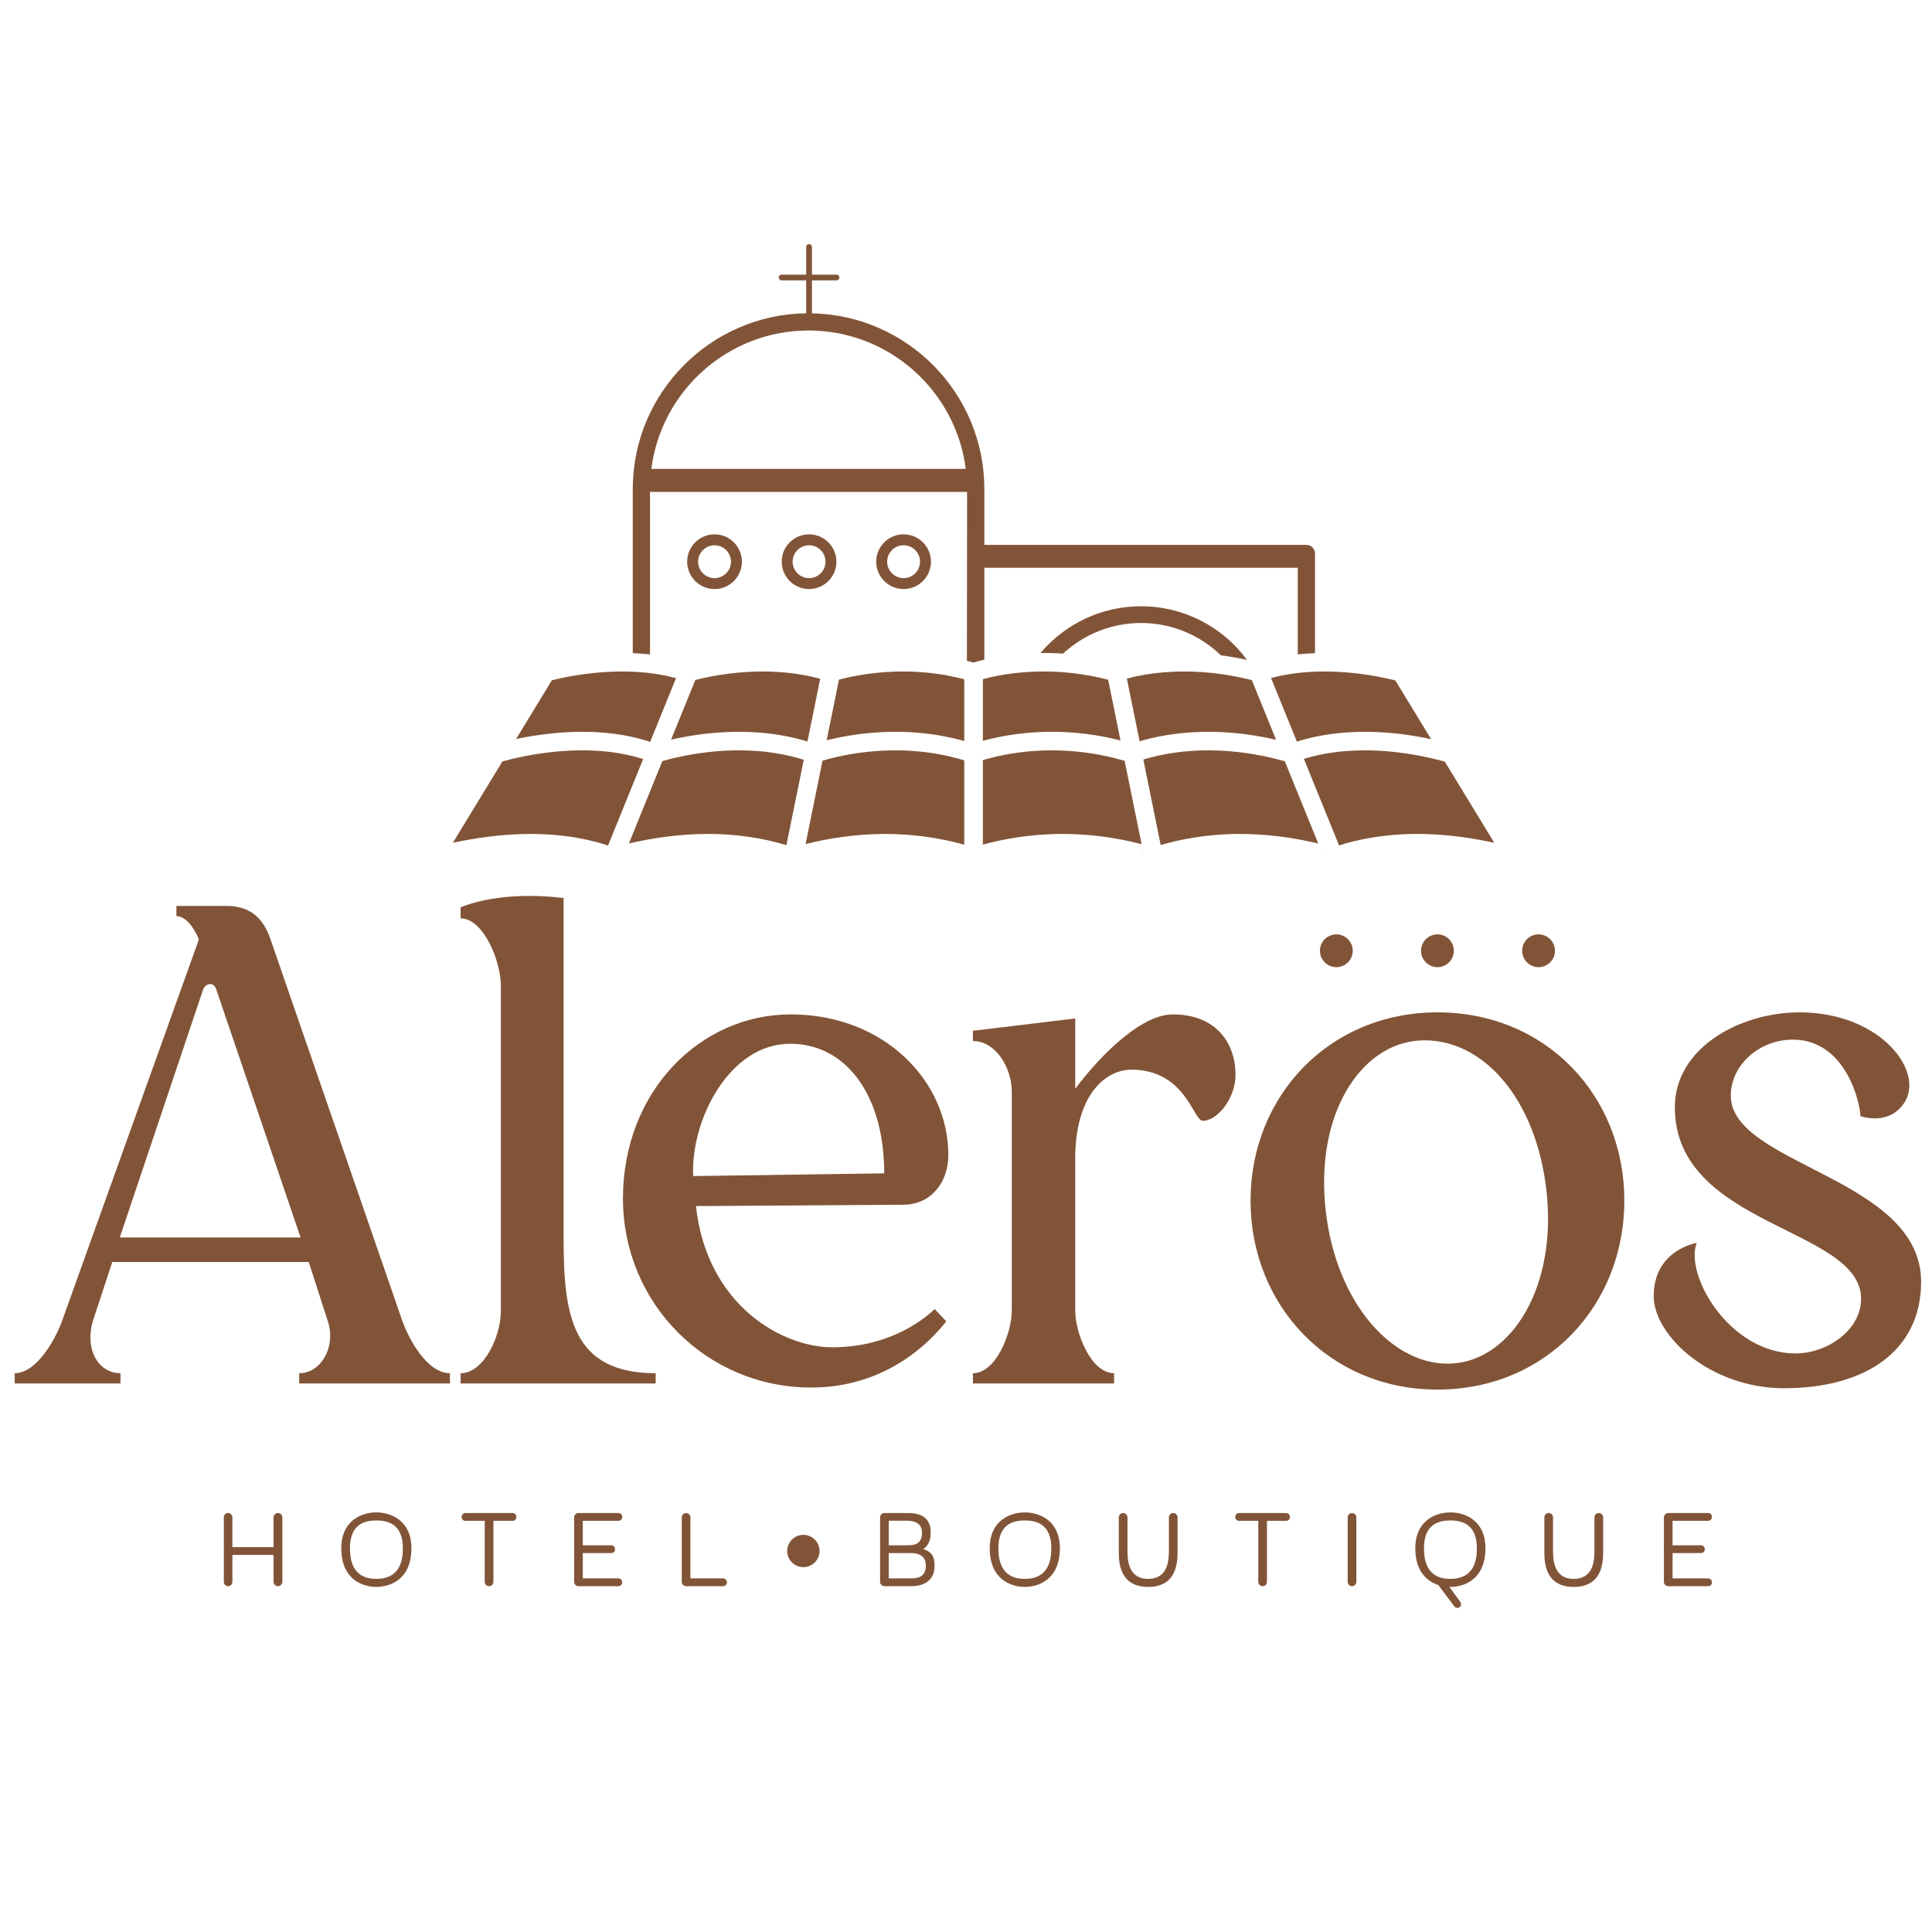 <svg xmlns="http://www.w3.org/2000/svg" xmlns:xlink="http://www.w3.org/1999/xlink" width="500" viewBox="0 0 375 375" height="500" preserveAspectRatio="xMidYMid meet"><path fill="#825437" d="M 23.25 240.191 L 39.402 192.129 C 39.934 190.672 41.656 190.539 42.051 192.262 L 58.336 240.191 Z M 77.801 255.551 L 52.512 182.332 C 51.586 179.684 49.73 175.844 44.039 175.844 L 34.242 175.844 L 34.242 177.828 C 35.961 177.828 37.551 179.816 38.609 182.332 L 12.395 255.418 C 10.938 259.922 7.098 266.539 2.859 266.539 L 2.859 268.527 L 23.383 268.527 L 23.383 266.539 C 18.879 266.539 16.234 261.512 18.219 255.816 L 21.793 244.957 L 59.926 244.957 L 63.766 256.875 C 65.09 261.773 62.176 266.539 58.074 266.539 L 58.074 268.527 L 87.332 268.527 L 87.332 266.539 C 82.965 266.539 79.258 260.055 77.801 255.551 " fill-opacity="1" fill-rule="nonzero"></path><path fill="#825437" d="M 134.551 228.273 C 134.023 217.418 141.57 202.59 153.355 202.59 C 164.211 202.59 171.625 212.52 171.625 227.746 Z M 184.07 224.172 C 184.07 209.871 171.625 196.895 153.488 196.895 C 135.875 196.895 120.914 211.859 120.914 232.645 C 120.914 252.902 137.066 269.32 157.457 269.32 C 172.156 269.32 180.629 260.32 183.676 256.477 L 181.426 254.094 C 177.188 258.066 170.301 261.512 161.562 261.512 C 151.898 261.512 137.203 253.434 135.082 234.102 L 175.336 233.836 C 180.629 233.836 184.07 229.598 184.07 224.172 " fill-opacity="1" fill-rule="nonzero"></path><path fill="#825437" d="M 227.633 196.895 C 221.941 196.895 214.395 203.781 208.699 211.328 L 208.699 197.688 L 188.84 200.074 L 188.84 202.059 C 193.34 202.059 196.387 207.355 196.387 211.859 L 196.387 254.359 C 196.387 258.727 193.34 266.539 188.84 266.539 L 188.84 268.527 L 216.246 268.527 L 216.246 266.539 C 211.746 266.539 208.699 258.727 208.699 254.359 L 208.699 224.172 C 208.965 211.859 215.055 207.621 219.559 207.621 C 230.148 207.621 231.605 217.551 233.461 217.551 C 236.238 217.551 239.816 213.312 239.816 208.547 C 239.816 202.852 236.375 196.895 227.633 196.895 " fill-opacity="1" fill-rule="nonzero"></path><path fill="#825437" d="M 280.992 264.688 C 269.473 264.688 258.617 251.711 257.16 233.309 C 255.703 215.035 264.84 201.926 276.492 201.926 C 288.672 201.926 298.867 214.508 300.324 232.777 C 301.781 251.18 292.516 264.688 280.992 264.688 M 279.008 196.5 C 257.957 196.5 242.73 212.785 242.73 233.043 C 242.73 253.301 257.957 269.719 279.008 269.719 C 300.191 269.719 315.285 253.301 315.285 233.043 C 315.285 212.785 300.191 196.5 279.008 196.5 " fill-opacity="1" fill-rule="nonzero"></path><path fill="#825437" d="M 335.945 212.652 C 335.945 206.824 341.371 201.793 347.992 201.793 C 358.32 201.793 361.102 214.242 361.102 216.625 C 361.102 216.625 366.133 218.477 369.18 214.637 C 374.211 208.68 365.469 196.5 349.316 196.5 C 337.531 196.5 325.086 203.516 325.086 214.902 C 325.086 238.207 361.234 238.207 361.234 252.109 C 361.234 258.199 354.613 262.703 348.523 262.703 C 335.68 262.703 326.941 247.473 329.324 241.254 C 329.324 241.254 320.984 242.574 320.984 251.578 C 320.984 259.258 331.973 269.453 346.273 269.453 C 362.293 269.453 372.887 262.039 372.887 248.801 C 372.887 228.539 335.945 226.156 335.945 212.652 " fill-opacity="1" fill-rule="nonzero"></path><path fill="#825437" d="M 109.395 240.191 L 109.395 174.305 C 97.887 172.918 90.988 175.438 89.402 176.109 L 89.402 178.258 C 93.906 178.258 97.215 186.707 97.215 191.207 L 97.215 254.492 C 97.215 259.391 93.906 266.539 89.402 266.539 L 89.402 268.527 L 127.262 268.527 L 127.262 266.539 C 110.84 266.539 109.395 255.055 109.395 240.191 " fill-opacity="1" fill-rule="nonzero"></path><path fill="#825437" d="M 298.633 187.727 C 300.387 187.727 301.816 186.301 301.816 184.543 C 301.816 182.789 300.387 181.359 298.633 181.359 C 296.875 181.359 295.449 182.789 295.449 184.543 C 295.449 186.301 296.875 187.727 298.633 187.727 " fill-opacity="1" fill-rule="nonzero"></path><path fill="#825437" d="M 53.938 293.676 C 53.504 293.676 53.094 294.062 53.094 294.52 L 53.094 300.297 L 45.105 300.297 L 45.105 294.52 C 45.105 294.062 44.746 293.676 44.262 293.676 C 43.805 293.676 43.445 294.062 43.445 294.52 L 43.445 307.035 C 43.445 307.492 43.805 307.879 44.262 307.879 C 44.746 307.879 45.105 307.492 45.105 307.035 L 45.105 301.812 L 53.094 301.812 L 53.094 307.035 C 53.094 307.492 53.504 307.879 53.938 307.879 C 54.395 307.879 54.805 307.492 54.805 307.035 L 54.805 294.52 C 54.805 294.062 54.395 293.676 53.938 293.676 " fill-opacity="1" fill-rule="nonzero"></path><path fill="#825437" d="M 73.047 306.457 C 71.004 306.457 67.922 305.781 67.922 300.562 C 67.922 296.035 70.496 295.121 73.047 295.121 C 75.598 295.121 78.199 296.035 78.199 300.562 C 78.199 305.781 75.094 306.457 73.047 306.457 M 73.047 293.559 C 69.969 293.559 66.238 295.336 66.238 300.488 C 66.238 306.648 70.449 308.02 73.047 308.02 C 75.648 308.02 79.859 306.648 79.859 300.488 C 79.859 295.336 76.152 293.559 73.047 293.559 " fill-opacity="1" fill-rule="nonzero"></path><path fill="#825437" d="M 99.5 293.676 L 90.328 293.676 C 89.922 293.676 89.605 294.016 89.605 294.449 C 89.605 294.883 89.922 295.195 90.328 295.195 L 94.082 295.195 L 94.082 307.035 C 94.082 307.492 94.469 307.879 94.926 307.879 C 95.383 307.879 95.77 307.492 95.77 307.035 L 95.77 295.195 L 99.5 295.195 C 99.906 295.195 100.223 294.883 100.223 294.449 C 100.223 294.016 99.906 293.676 99.5 293.676 " fill-opacity="1" fill-rule="nonzero"></path><path fill="#825437" d="M 120.008 295.195 C 120.438 295.195 120.777 294.855 120.777 294.422 C 120.777 293.988 120.438 293.676 120.008 293.676 L 112.281 293.676 C 111.824 293.676 111.438 294.062 111.438 294.52 L 111.438 307.035 C 111.438 307.492 111.824 307.879 112.281 307.879 L 120.008 307.879 C 120.438 307.879 120.777 307.566 120.777 307.133 C 120.777 306.699 120.438 306.359 120.008 306.359 L 113.121 306.359 L 113.121 301.449 L 118.633 301.449 C 119.066 301.449 119.379 301.141 119.379 300.707 C 119.379 300.273 119.066 299.938 118.633 299.938 L 113.121 299.938 L 113.121 295.195 Z M 120.008 295.195 " fill-opacity="1" fill-rule="nonzero"></path><path fill="#825437" d="M 140.32 306.359 L 134.012 306.359 L 134.012 294.52 C 134.012 294.062 133.629 293.676 133.172 293.676 C 132.715 293.676 132.328 294.062 132.328 294.52 L 132.328 307.035 C 132.328 307.492 132.715 307.879 133.172 307.879 L 140.32 307.879 C 140.75 307.879 141.09 307.566 141.09 307.133 C 141.09 306.699 140.75 306.359 140.32 306.359 " fill-opacity="1" fill-rule="nonzero"></path><path fill="#825437" d="M 176.816 306.359 L 172.508 306.359 L 172.508 301.449 L 176.816 301.449 C 178.094 301.449 179.707 301.859 179.707 303.836 C 179.707 306.191 178.023 306.359 176.816 306.359 M 172.508 295.172 L 176.07 295.172 C 177.324 295.172 178.961 295.555 178.961 297.48 C 178.961 299.887 177.273 299.938 176.07 299.938 L 172.508 299.938 Z M 179.199 300.68 C 180.621 299.695 180.645 298.227 180.645 297.41 C 180.645 294.23 178.215 293.676 176.266 293.676 L 171.668 293.676 C 171.211 293.676 170.824 294.062 170.824 294.52 L 170.824 307.035 C 170.824 307.492 171.211 307.879 171.668 307.879 L 176.793 307.879 C 180.309 307.879 181.391 305.902 181.391 304.098 C 181.391 302.703 181.32 301.355 179.199 300.68 " fill-opacity="1" fill-rule="nonzero"></path><path fill="#825437" d="M 198.914 306.457 C 196.867 306.457 193.785 305.781 193.785 300.562 C 193.785 296.035 196.363 295.121 198.914 295.121 C 201.465 295.121 204.062 296.035 204.062 300.562 C 204.062 305.781 200.957 306.457 198.914 306.457 M 198.914 293.559 C 195.832 293.559 192.102 295.336 192.102 300.488 C 192.102 306.648 196.312 308.02 198.914 308.02 C 201.512 308.02 205.723 306.648 205.723 300.488 C 205.723 295.336 202.016 293.559 198.914 293.559 " fill-opacity="1" fill-rule="nonzero"></path><path fill="#825437" d="M 227.723 293.676 C 227.266 293.676 226.883 294.062 226.883 294.52 L 226.883 301.211 C 226.883 305.375 224.98 306.457 222.859 306.457 C 220.742 306.457 218.844 305.375 218.844 301.211 L 218.844 294.52 C 218.844 294.062 218.457 293.676 218 293.676 C 217.543 293.676 217.156 294.062 217.156 294.52 L 217.156 301.477 C 217.156 307.035 220.312 308.02 222.859 308.02 C 225.414 308.02 228.566 307.035 228.566 301.477 L 228.566 294.52 C 228.566 294.062 228.18 293.676 227.723 293.676 " fill-opacity="1" fill-rule="nonzero"></path><path fill="#825437" d="M 249.648 293.676 L 240.48 293.676 C 240.07 293.676 239.758 294.016 239.758 294.449 C 239.758 294.883 240.07 295.195 240.48 295.195 L 244.234 295.195 L 244.234 307.035 C 244.234 307.492 244.621 307.879 245.078 307.879 C 245.531 307.879 245.918 307.492 245.918 307.035 L 245.918 295.195 L 249.648 295.195 C 250.059 295.195 250.371 294.883 250.371 294.449 C 250.371 294.016 250.059 293.676 249.648 293.676 " fill-opacity="1" fill-rule="nonzero"></path><path fill="#825437" d="M 262.43 293.676 C 261.973 293.676 261.586 294.062 261.586 294.52 L 261.586 307.035 C 261.586 307.492 261.973 307.879 262.43 307.879 C 262.887 307.879 263.27 307.492 263.27 307.035 L 263.27 294.52 C 263.27 294.062 262.887 293.676 262.43 293.676 " fill-opacity="1" fill-rule="nonzero"></path><path fill="#825437" d="M 281.516 306.457 C 279.469 306.457 276.391 305.781 276.391 300.562 C 276.391 296.035 278.965 295.121 281.516 295.121 C 284.066 295.121 286.664 296.035 286.664 300.562 C 286.664 305.781 283.562 306.457 281.516 306.457 M 281.516 293.559 C 278.434 293.559 274.703 295.336 274.703 300.488 C 274.703 304.988 276.965 306.938 279.18 307.66 L 282.285 311.801 C 282.406 311.969 282.621 312.09 282.863 312.09 C 283.273 312.09 283.586 311.777 283.586 311.367 C 283.586 311.199 283.535 311.031 283.441 310.91 L 281.324 308.02 L 281.516 308.02 C 284.113 308.02 288.328 306.648 288.328 300.488 C 288.328 295.336 284.621 293.559 281.516 293.559 " fill-opacity="1" fill-rule="nonzero"></path><path fill="#825437" d="M 310.324 293.676 C 309.867 293.676 309.48 294.062 309.48 294.52 L 309.48 301.211 C 309.48 305.375 307.582 306.457 305.461 306.457 C 303.344 306.457 301.441 305.375 301.441 301.211 L 301.441 294.52 C 301.441 294.062 301.059 293.676 300.602 293.676 C 300.145 293.676 299.758 294.062 299.758 294.52 L 299.758 301.477 C 299.758 307.035 302.91 308.02 305.461 308.02 C 308.012 308.02 311.168 307.035 311.168 301.477 L 311.168 294.52 C 311.168 294.062 310.781 293.676 310.324 293.676 " fill-opacity="1" fill-rule="nonzero"></path><path fill="#825437" d="M 331.527 295.195 C 331.961 295.195 332.301 294.855 332.301 294.422 C 332.301 293.988 331.961 293.676 331.527 293.676 L 323.805 293.676 C 323.348 293.676 322.961 294.062 322.961 294.52 L 322.961 307.035 C 322.961 307.492 323.348 307.879 323.805 307.879 L 331.527 307.879 C 331.961 307.879 332.301 307.566 332.301 307.133 C 332.301 306.699 331.961 306.359 331.527 306.359 L 324.645 306.359 L 324.645 301.449 L 330.156 301.449 C 330.59 301.449 330.902 301.141 330.902 300.707 C 330.902 300.273 330.59 299.938 330.156 299.938 L 324.645 299.938 L 324.645 295.195 Z M 331.527 295.195 " fill-opacity="1" fill-rule="nonzero"></path><path fill="#825437" d="M 155.934 297.91 C 154.207 297.91 152.797 299.316 152.797 301.047 C 152.797 302.777 154.207 304.184 155.934 304.184 C 157.664 304.184 159.07 302.777 159.07 301.047 C 159.07 299.316 157.664 297.91 155.934 297.91 " fill-opacity="1" fill-rule="nonzero"></path><path fill="#825437" d="M 275.824 184.543 C 275.824 186.301 277.254 187.727 279.008 187.727 C 280.762 187.727 282.191 186.301 282.191 184.543 C 282.191 182.789 280.762 181.359 279.008 181.359 C 277.254 181.359 275.824 182.789 275.824 184.543 " fill-opacity="1" fill-rule="nonzero"></path><path fill="#825437" d="M 259.383 187.727 C 261.141 187.727 262.566 186.301 262.566 184.543 C 262.566 182.789 261.141 181.359 259.383 181.359 C 257.629 181.359 256.199 182.789 256.199 184.543 C 256.199 186.301 257.629 187.727 259.383 187.727 " fill-opacity="1" fill-rule="nonzero"></path><path fill="#825437" d="M 135.5 109.023 C 135.5 107.266 136.934 105.836 138.691 105.836 C 140.449 105.836 141.883 107.266 141.883 109.023 C 141.883 110.785 140.449 112.215 138.691 112.215 C 136.934 112.215 135.5 110.785 135.5 109.023 M 144.004 109.023 C 144.004 106.098 141.621 103.715 138.691 103.715 C 135.762 103.715 133.379 106.098 133.379 109.023 C 133.379 111.953 135.762 114.336 138.691 114.336 C 141.621 114.336 144.004 111.953 144.004 109.023 " fill-opacity="1" fill-rule="nonzero"></path><path fill="#825437" d="M 153.848 109.023 C 153.848 107.266 155.277 105.836 157.035 105.836 C 158.797 105.836 160.23 107.266 160.23 109.023 C 160.23 110.785 158.797 112.215 157.035 112.215 C 155.277 112.215 153.848 110.785 153.848 109.023 M 162.352 109.023 C 162.352 106.098 159.965 103.715 157.035 103.715 C 154.109 103.715 151.727 106.098 151.727 109.023 C 151.727 111.953 154.109 114.336 157.035 114.336 C 159.965 114.336 162.352 111.953 162.352 109.023 " fill-opacity="1" fill-rule="nonzero"></path><path fill="#825437" d="M 172.195 109.023 C 172.195 107.266 173.625 105.836 175.387 105.836 C 177.145 105.836 178.578 107.266 178.578 109.023 C 178.578 110.785 177.145 112.215 175.387 112.215 C 173.625 112.215 172.195 110.785 172.195 109.023 M 180.699 109.023 C 180.699 106.098 178.312 103.715 175.387 103.715 C 172.457 103.715 170.074 106.098 170.074 109.023 C 170.074 111.953 172.457 114.336 175.387 114.336 C 178.312 114.336 180.699 111.953 180.699 109.023 " fill-opacity="1" fill-rule="nonzero"></path><path fill="#825437" d="M 221.477 120.922 C 227.492 120.922 232.953 123.316 236.977 127.199 C 238.457 127.391 239.996 127.648 241.586 127.984 C 241.613 127.992 241.645 127.996 241.672 128.004 L 241.773 128.023 C 241.871 128.047 241.961 128.066 242.055 128.09 C 237.391 121.777 229.906 117.676 221.477 117.676 C 213.66 117.676 206.656 121.199 201.957 126.742 C 203.344 126.723 204.809 126.758 206.332 126.867 C 210.32 123.184 215.637 120.922 221.477 120.922 " fill-opacity="1" fill-rule="nonzero"></path><path fill="#825437" d="M 126.426 91.012 C 128.352 75.883 141.297 64.148 156.938 64.148 C 172.582 64.148 185.527 75.883 187.453 91.012 Z M 191.059 128.035 L 191.059 110.199 L 251.895 110.199 L 251.895 127.012 C 252.93 126.902 254.047 126.82 255.242 126.773 L 255.242 107.43 C 255.242 106.508 254.496 105.758 253.57 105.758 L 191.059 105.758 L 191.059 94.918 C 191.059 76.324 176.105 61.168 157.598 60.816 L 157.598 54.422 L 162.363 54.422 C 162.672 54.422 162.922 54.172 162.922 53.863 C 162.922 53.555 162.672 53.305 162.363 53.305 L 157.598 53.305 L 157.598 47.949 C 157.598 47.641 157.348 47.391 157.039 47.391 C 156.73 47.391 156.48 47.641 156.48 47.949 L 156.48 53.305 L 151.715 53.305 C 151.406 53.305 151.156 53.555 151.156 53.863 C 151.156 54.172 151.406 54.422 151.715 54.422 L 156.48 54.422 L 156.48 60.809 C 137.879 61.059 122.82 76.258 122.82 94.918 L 122.82 126.777 C 123.922 126.82 125.043 126.902 126.168 127.027 L 126.168 95.477 L 187.711 95.477 L 187.676 128.266 L 187.703 128.27 L 187.855 128.309 C 187.941 128.332 188.031 128.352 188.121 128.375 C 188.383 128.449 188.648 128.527 188.91 128.602 C 189.461 128.438 190.184 128.242 191.059 128.035 " fill-opacity="1" fill-rule="nonzero"></path><path fill="#825437" d="M 100.414 143.395 C 100.586 143.355 100.762 143.32 100.941 143.285 C 101.008 143.273 101.078 143.258 101.145 143.246 C 101.34 143.207 101.543 143.168 101.746 143.133 C 101.789 143.125 101.832 143.113 101.875 143.105 C 102.121 143.062 102.371 143.016 102.629 142.973 C 102.684 142.961 102.746 142.953 102.801 142.945 C 103.004 142.91 103.207 142.875 103.414 142.844 C 103.492 142.828 103.574 142.816 103.652 142.805 C 103.867 142.77 104.086 142.738 104.309 142.707 C 104.363 142.695 104.418 142.688 104.473 142.68 C 104.75 142.641 105.031 142.602 105.316 142.566 C 105.375 142.559 105.438 142.551 105.496 142.543 C 105.723 142.516 105.953 142.484 106.184 142.457 C 106.27 142.449 106.355 142.438 106.445 142.43 C 106.676 142.402 106.91 142.379 107.145 142.355 C 107.211 142.348 107.277 142.34 107.344 142.332 C 107.648 142.305 107.949 142.273 108.258 142.25 C 108.316 142.246 108.375 142.238 108.434 142.234 C 108.684 142.215 108.938 142.195 109.191 142.18 C 109.285 142.172 109.375 142.168 109.469 142.16 C 109.711 142.145 109.957 142.133 110.203 142.121 C 110.281 142.117 110.359 142.109 110.438 142.105 C 110.758 142.094 111.078 142.078 111.402 142.07 C 111.457 142.066 111.516 142.066 111.574 142.066 C 111.844 142.059 112.109 142.051 112.383 142.051 C 112.48 142.047 112.582 142.047 112.68 142.047 C 112.93 142.043 113.18 142.043 113.434 142.047 C 113.52 142.047 113.605 142.047 113.695 142.047 C 114.027 142.051 114.359 142.059 114.695 142.07 C 114.746 142.07 114.793 142.074 114.844 142.074 C 115.129 142.086 115.418 142.098 115.707 142.113 C 115.809 142.121 115.914 142.125 116.016 142.133 C 116.27 142.148 116.523 142.164 116.777 142.18 C 116.871 142.188 116.965 142.195 117.059 142.203 C 117.402 142.23 117.742 142.262 118.086 142.297 C 118.125 142.301 118.164 142.305 118.203 142.309 C 118.504 142.344 118.809 142.379 119.113 142.418 C 119.219 142.43 119.32 142.445 119.426 142.457 C 119.68 142.492 119.934 142.531 120.191 142.57 C 120.289 142.586 120.387 142.598 120.488 142.613 C 120.832 142.668 121.176 142.73 121.52 142.793 C 121.543 142.797 121.562 142.801 121.586 142.805 C 121.906 142.867 122.227 142.934 122.547 143.004 C 122.648 143.027 122.754 143.051 122.859 143.074 C 123.109 143.129 123.359 143.191 123.609 143.25 C 123.715 143.277 123.816 143.301 123.918 143.328 C 124.258 143.414 124.598 143.508 124.938 143.605 C 124.938 143.605 124.941 143.605 124.941 143.605 C 124.977 143.613 125.016 143.625 125.051 143.633 C 125.094 143.645 125.137 143.66 125.18 143.672 C 125.469 143.762 125.754 143.852 126.035 143.945 L 126.188 143.992 L 126.191 143.996 L 131.215 131.637 C 131.09 131.602 130.965 131.57 130.844 131.535 L 130.82 131.531 C 130.797 131.523 130.773 131.52 130.75 131.512 C 121.242 129.039 110.973 131.082 107.121 132.035 L 100.172 143.441 C 100.195 143.438 100.223 143.43 100.246 143.426 C 100.301 143.414 100.355 143.406 100.414 143.395 " fill-opacity="1" fill-rule="nonzero"></path><path fill="#825437" d="M 117.531 163.957 C 117.543 163.961 117.559 163.965 117.574 163.973 C 117.723 164.02 117.871 164.066 118.02 164.113 L 124.832 147.344 C 124.609 147.27 124.383 147.199 124.16 147.129 L 124.125 147.121 C 124.098 147.113 124.07 147.105 124.043 147.098 C 113.512 144.004 101.785 146.617 97.523 147.785 L 87.898 163.582 C 92.16 162.664 97.469 161.867 103.039 161.867 C 108.254 161.867 113.129 162.57 117.531 163.957 " fill-opacity="1" fill-rule="nonzero"></path><path fill="#825437" d="M 130.871 143.434 C 130.93 143.422 130.988 143.406 131.043 143.395 C 131.207 143.359 131.371 143.324 131.539 143.289 C 131.609 143.277 131.68 143.262 131.75 143.246 C 131.926 143.211 132.105 143.176 132.289 143.141 C 132.348 143.129 132.402 143.117 132.457 143.109 C 132.699 143.062 132.945 143.016 133.195 142.973 C 133.23 142.965 133.27 142.961 133.305 142.953 C 133.52 142.914 133.734 142.879 133.957 142.84 C 134.035 142.828 134.113 142.816 134.188 142.805 C 134.379 142.773 134.57 142.742 134.77 142.711 C 134.848 142.699 134.93 142.688 135.012 142.676 C 135.25 142.641 135.496 142.605 135.742 142.574 C 135.773 142.57 135.805 142.562 135.836 142.559 C 136.117 142.523 136.398 142.488 136.688 142.453 C 136.762 142.441 136.84 142.434 136.918 142.426 C 137.133 142.402 137.348 142.375 137.57 142.355 C 137.664 142.344 137.758 142.336 137.852 142.324 C 138.074 142.305 138.297 142.281 138.523 142.262 C 138.605 142.254 138.684 142.246 138.766 142.242 C 139.07 142.215 139.379 142.191 139.691 142.168 C 139.73 142.168 139.773 142.168 139.816 142.164 C 140.086 142.145 140.355 142.129 140.633 142.117 C 140.73 142.109 140.828 142.105 140.93 142.102 C 141.156 142.09 141.387 142.082 141.617 142.074 C 141.719 142.07 141.82 142.066 141.926 142.062 C 142.191 142.059 142.461 142.051 142.73 142.047 C 142.793 142.047 142.852 142.047 142.914 142.047 C 143.242 142.043 143.574 142.043 143.91 142.047 C 143.996 142.047 144.082 142.047 144.172 142.051 C 144.422 142.055 144.676 142.059 144.93 142.066 C 145.043 142.066 145.152 142.07 145.266 142.074 C 145.512 142.086 145.758 142.094 146.004 142.109 C 146.105 142.113 146.211 142.117 146.312 142.121 C 146.656 142.141 147.004 142.164 147.352 142.191 C 147.379 142.191 147.41 142.195 147.438 142.199 C 147.758 142.223 148.078 142.25 148.398 142.285 C 148.508 142.297 148.617 142.309 148.73 142.32 C 148.977 142.348 149.23 142.375 149.48 142.406 C 149.598 142.418 149.715 142.434 149.828 142.449 C 150.109 142.484 150.387 142.523 150.664 142.566 C 150.746 142.578 150.828 142.586 150.906 142.602 C 151.262 142.656 151.617 142.715 151.977 142.781 C 152.066 142.797 152.152 142.812 152.242 142.832 C 152.516 142.883 152.789 142.934 153.062 142.992 C 153.18 143.016 153.301 143.043 153.422 143.066 C 153.68 143.125 153.934 143.184 154.191 143.242 C 154.305 143.27 154.414 143.293 154.527 143.32 C 154.887 143.406 155.246 143.5 155.609 143.602 C 155.609 143.602 155.609 143.602 155.613 143.602 C 155.648 143.609 155.684 143.617 155.719 143.625 C 155.762 143.637 155.801 143.648 155.844 143.664 C 155.867 143.668 155.891 143.676 155.918 143.684 C 156.047 143.723 156.176 143.758 156.301 143.797 C 156.371 143.816 156.438 143.836 156.508 143.859 C 156.582 143.879 156.652 143.902 156.727 143.926 L 158.316 136.102 L 159.199 131.754 C 158.93 131.68 158.664 131.609 158.395 131.543 L 158.367 131.535 C 158.34 131.527 158.316 131.523 158.293 131.52 C 148.434 129.082 138.754 131.008 134.965 131.98 L 130.254 143.57 C 130.453 143.523 130.66 143.48 130.871 143.434 " fill-opacity="1" fill-rule="nonzero"></path><path fill="#825437" d="M 155.711 147.383 C 155.711 147.383 155.711 147.383 155.707 147.383 C 155.434 147.301 155.16 147.215 154.887 147.137 L 154.848 147.125 C 154.82 147.121 154.789 147.113 154.762 147.105 C 143.746 144.051 132.734 146.535 128.566 147.723 L 122.07 163.715 C 126.242 162.742 131.613 161.867 137.449 161.867 C 142.656 161.867 147.656 162.57 152.32 163.949 C 152.332 163.953 152.348 163.957 152.359 163.961 C 152.453 163.988 152.547 164.016 152.641 164.043 L 153.52 159.711 L 156.008 147.473 C 155.973 147.461 155.934 147.449 155.898 147.438 Z M 155.711 147.383 " fill-opacity="1" fill-rule="nonzero"></path><path fill="#825437" d="M 186.801 131.762 C 186.516 131.688 186.23 131.613 185.945 131.547 L 185.91 131.535 C 185.887 131.531 185.863 131.527 185.84 131.523 C 175.688 129.133 166.59 130.926 162.848 131.906 L 160.453 143.691 C 160.551 143.668 160.652 143.641 160.75 143.617 C 160.812 143.602 160.867 143.59 160.93 143.574 C 161.117 143.527 161.312 143.484 161.512 143.438 C 161.574 143.422 161.641 143.406 161.703 143.395 C 161.848 143.359 161.996 143.328 162.148 143.297 C 162.23 143.277 162.312 143.262 162.395 143.242 C 162.539 143.211 162.68 143.184 162.828 143.152 C 162.914 143.137 163 143.117 163.086 143.102 C 163.25 143.066 163.418 143.035 163.59 143.004 C 163.656 142.992 163.727 142.977 163.797 142.965 C 164.035 142.922 164.277 142.879 164.527 142.836 C 164.59 142.824 164.652 142.812 164.715 142.805 C 164.906 142.773 165.098 142.742 165.297 142.711 C 165.391 142.695 165.48 142.68 165.578 142.668 C 165.754 142.641 165.93 142.613 166.109 142.59 C 166.207 142.574 166.305 142.562 166.402 142.547 C 166.602 142.523 166.801 142.496 167.004 142.469 C 167.086 142.461 167.164 142.449 167.242 142.441 C 167.523 142.406 167.809 142.375 168.098 142.344 C 168.156 142.336 168.219 142.332 168.281 142.328 C 168.512 142.301 168.75 142.277 168.984 142.258 C 169.086 142.25 169.188 142.242 169.289 142.23 C 169.496 142.215 169.703 142.199 169.914 142.184 C 170.02 142.176 170.125 142.168 170.234 142.164 C 170.461 142.148 170.691 142.133 170.922 142.121 C 171.008 142.117 171.094 142.109 171.184 142.105 C 171.5 142.09 171.82 142.078 172.145 142.066 C 172.195 142.066 172.246 142.066 172.297 142.062 C 172.574 142.055 172.852 142.051 173.129 142.047 C 173.238 142.047 173.344 142.043 173.453 142.043 C 173.684 142.043 173.914 142.043 174.148 142.043 C 174.266 142.043 174.379 142.047 174.5 142.047 C 174.742 142.051 174.988 142.055 175.234 142.062 C 175.336 142.062 175.434 142.066 175.535 142.07 C 175.879 142.082 176.227 142.094 176.582 142.113 C 176.621 142.117 176.664 142.117 176.707 142.121 C 177.016 142.141 177.328 142.16 177.641 142.18 C 177.754 142.188 177.871 142.199 177.984 142.207 C 178.234 142.227 178.48 142.25 178.73 142.273 C 178.855 142.285 178.98 142.297 179.109 142.312 C 179.363 142.336 179.621 142.367 179.879 142.398 C 179.992 142.41 180.102 142.422 180.215 142.438 C 180.582 142.484 180.949 142.531 181.324 142.586 C 181.348 142.59 181.371 142.594 181.398 142.598 C 181.742 142.652 182.09 142.707 182.438 142.77 C 182.559 142.789 182.676 142.812 182.801 142.832 C 183.059 142.879 183.32 142.93 183.578 142.98 C 183.711 143.004 183.848 143.031 183.98 143.062 C 184.242 143.117 184.508 143.172 184.773 143.23 C 184.895 143.258 185.016 143.285 185.137 143.312 C 185.516 143.402 185.902 143.496 186.285 143.598 C 186.32 143.602 186.355 143.609 186.391 143.621 L 186.512 143.652 C 186.723 143.711 186.926 143.766 187.125 143.82 C 187.137 143.824 187.152 143.828 187.164 143.836 L 187.164 131.855 C 187.105 131.836 187.043 131.82 186.98 131.805 Z M 186.801 131.762 " fill-opacity="1" fill-rule="nonzero"></path><path fill="#825437" d="M 186.688 147.449 L 186.496 147.395 C 186.492 147.395 186.492 147.391 186.492 147.391 C 186.195 147.309 185.902 147.223 185.613 147.145 L 185.566 147.133 C 185.535 147.125 185.508 147.121 185.48 147.113 C 174.047 144.109 163.734 146.438 159.652 147.645 L 156.363 163.836 C 160.402 162.812 165.789 161.871 171.863 161.871 C 177.059 161.871 182.188 162.566 187.113 163.941 C 187.125 163.945 187.137 163.945 187.148 163.949 C 187.152 163.953 187.16 163.953 187.164 163.957 L 187.164 147.586 C 187.109 147.57 187.051 147.551 186.992 147.535 C 186.891 147.504 186.789 147.477 186.688 147.449 " fill-opacity="1" fill-rule="nonzero"></path><path fill="#825437" d="M 190.77 143.797 C 190.805 143.789 190.84 143.777 190.871 143.77 C 190.938 143.75 191.008 143.734 191.078 143.715 C 191.188 143.684 191.297 143.656 191.41 143.625 C 191.484 143.609 191.559 143.59 191.633 143.57 C 191.758 143.539 191.883 143.508 192.016 143.473 C 192.082 143.457 192.145 143.441 192.215 143.426 C 192.41 143.379 192.609 143.332 192.816 143.285 C 192.867 143.273 192.918 143.262 192.973 143.254 C 193.133 143.215 193.297 143.18 193.465 143.145 C 193.547 143.129 193.629 143.113 193.715 143.094 C 193.855 143.066 194.004 143.035 194.148 143.008 C 194.242 142.988 194.332 142.973 194.426 142.953 C 194.574 142.926 194.73 142.898 194.887 142.867 C 194.973 142.852 195.066 142.836 195.156 142.82 C 195.344 142.789 195.531 142.758 195.727 142.727 C 195.789 142.715 195.848 142.703 195.914 142.691 C 196.168 142.652 196.426 142.613 196.688 142.578 C 196.766 142.566 196.848 142.555 196.926 142.543 C 197.117 142.516 197.309 142.492 197.504 142.465 C 197.609 142.453 197.711 142.441 197.812 142.43 C 197.992 142.406 198.176 142.383 198.359 142.367 C 198.469 142.352 198.574 142.34 198.688 142.328 C 198.879 142.309 199.074 142.289 199.273 142.273 C 199.371 142.262 199.473 142.254 199.574 142.242 C 199.855 142.219 200.145 142.195 200.438 142.176 C 200.449 142.172 200.465 142.172 200.48 142.172 C 200.785 142.152 201.094 142.133 201.406 142.117 C 201.508 142.109 201.609 142.105 201.715 142.102 C 201.93 142.09 202.148 142.082 202.371 142.074 C 202.492 142.07 202.609 142.066 202.73 142.062 C 202.945 142.059 203.16 142.055 203.379 142.051 C 203.496 142.047 203.617 142.047 203.738 142.043 C 203.98 142.043 204.227 142.043 204.469 142.043 C 204.566 142.043 204.66 142.043 204.758 142.043 C 205.098 142.047 205.445 142.055 205.793 142.066 C 205.859 142.066 205.922 142.07 205.988 142.074 C 206.273 142.082 206.562 142.094 206.852 142.109 C 206.973 142.113 207.098 142.121 207.219 142.129 C 207.461 142.145 207.699 142.156 207.945 142.176 C 208.078 142.184 208.211 142.191 208.344 142.203 C 208.59 142.223 208.836 142.246 209.082 142.266 C 209.211 142.277 209.336 142.289 209.465 142.305 C 209.766 142.332 210.066 142.367 210.371 142.402 C 210.445 142.41 210.52 142.418 210.594 142.426 C 210.973 142.473 211.352 142.523 211.738 142.578 C 211.84 142.59 211.945 142.609 212.051 142.625 C 212.332 142.668 212.617 142.711 212.902 142.758 C 213.039 142.781 213.18 142.805 213.32 142.828 C 213.578 142.875 213.84 142.922 214.102 142.973 C 214.246 143 214.387 143.027 214.531 143.055 C 214.809 143.109 215.086 143.168 215.363 143.227 C 215.488 143.254 215.613 143.281 215.742 143.309 C 216.145 143.398 216.551 143.492 216.957 143.594 C 216.992 143.598 217.027 143.605 217.062 143.613 L 217.184 143.645 C 217.289 143.672 217.391 143.699 217.488 143.727 L 217.445 143.516 L 215.094 131.938 C 214.996 131.914 214.898 131.891 214.805 131.863 C 214.801 131.863 214.801 131.863 214.801 131.863 C 214.727 131.848 214.652 131.828 214.582 131.812 L 214.395 131.766 C 214.094 131.691 213.789 131.617 213.492 131.551 L 213.453 131.539 C 213.43 131.535 213.406 131.531 213.383 131.527 C 203.012 129.199 194.469 130.828 190.77 131.824 Z M 190.77 143.797 " fill-opacity="1" fill-rule="nonzero"></path><path fill="#825437" d="M 190.77 163.941 C 194.648 162.879 199.992 161.867 206.277 161.867 C 211.352 161.867 216.496 162.535 221.578 163.848 L 218.816 150.266 L 218.293 147.684 C 218.129 147.637 217.965 147.59 217.805 147.543 C 217.691 147.512 217.582 147.484 217.477 147.453 L 217.27 147.398 C 217.27 147.398 217.27 147.398 217.266 147.398 C 216.957 147.312 216.641 147.23 216.336 147.152 L 216.281 147.137 C 216.25 147.129 216.223 147.125 216.199 147.117 C 204.418 144.184 194.777 146.324 190.77 147.547 Z M 190.77 163.941 " fill-opacity="1" fill-rule="nonzero"></path><path fill="#825437" d="M 221.742 164.66 L 221.508 165.691 L 221.754 164.719 Z M 221.742 164.66 " fill-opacity="1" fill-rule="nonzero"></path><path fill="#825437" d="M 222.328 143.57 C 222.449 143.535 222.574 143.504 222.703 143.469 C 222.773 143.453 222.844 143.434 222.918 143.418 C 223.039 143.387 223.168 143.355 223.293 143.324 C 223.371 143.305 223.445 143.289 223.523 143.27 C 223.66 143.238 223.805 143.207 223.945 143.176 C 224.016 143.16 224.086 143.141 224.16 143.125 C 224.352 143.086 224.551 143.043 224.754 143 C 224.777 142.996 224.801 142.992 224.824 142.988 C 225.055 142.941 225.289 142.895 225.523 142.852 C 225.594 142.84 225.664 142.828 225.73 142.816 C 225.906 142.785 226.082 142.754 226.262 142.723 C 226.348 142.707 226.438 142.695 226.527 142.68 C 226.695 142.652 226.863 142.625 227.035 142.598 C 227.129 142.586 227.223 142.574 227.32 142.559 C 227.5 142.531 227.68 142.508 227.863 142.484 C 227.953 142.473 228.043 142.457 228.133 142.445 C 228.359 142.418 228.59 142.391 228.824 142.363 C 228.875 142.359 228.922 142.355 228.973 142.348 C 229.258 142.316 229.551 142.285 229.844 142.258 C 229.918 142.254 229.992 142.246 230.062 142.242 C 230.289 142.219 230.516 142.203 230.742 142.184 C 230.852 142.176 230.957 142.172 231.062 142.164 C 231.266 142.148 231.473 142.137 231.68 142.125 C 231.797 142.117 231.91 142.113 232.027 142.109 C 232.238 142.098 232.449 142.086 232.664 142.082 C 232.777 142.074 232.891 142.07 233.004 142.066 C 233.25 142.059 233.504 142.055 233.754 142.051 C 233.836 142.051 233.918 142.047 234 142.047 C 234.34 142.043 234.68 142.043 235.023 142.047 C 235.094 142.047 235.168 142.047 235.238 142.047 C 235.512 142.051 235.793 142.059 236.074 142.062 C 236.195 142.066 236.316 142.074 236.434 142.078 C 236.672 142.086 236.914 142.094 237.156 142.105 C 237.289 142.113 237.426 142.121 237.559 142.129 C 237.797 142.141 238.039 142.156 238.281 142.172 C 238.414 142.18 238.547 142.188 238.684 142.199 C 238.949 142.219 239.223 142.242 239.496 142.27 C 239.605 142.277 239.711 142.285 239.82 142.297 C 240.203 142.332 240.59 142.375 240.98 142.418 C 241.035 142.426 241.09 142.434 241.141 142.438 C 241.48 142.48 241.82 142.523 242.164 142.57 C 242.297 142.59 242.43 142.609 242.566 142.629 C 242.832 142.668 243.102 142.707 243.375 142.75 C 243.527 142.777 243.68 142.801 243.832 142.828 C 244.094 142.871 244.359 142.918 244.629 142.965 C 244.781 142.996 244.934 143.02 245.086 143.051 C 245.371 143.105 245.66 143.164 245.949 143.223 C 246.086 143.25 246.219 143.277 246.352 143.305 C 246.777 143.395 247.203 143.488 247.637 143.59 C 247.652 143.594 247.672 143.598 247.691 143.602 L 242.98 132.008 C 242.793 131.961 242.605 131.918 242.418 131.871 C 242.34 131.852 242.262 131.836 242.184 131.816 L 241.988 131.773 C 241.672 131.695 241.355 131.625 241.039 131.555 L 240.992 131.547 C 240.969 131.539 240.945 131.535 240.922 131.531 C 230.406 129.273 222.387 130.727 218.727 131.719 L 221.199 143.887 C 221.336 143.844 221.477 143.805 221.617 143.762 C 221.645 143.754 221.672 143.746 221.699 143.738 C 221.844 143.699 221.996 143.656 222.148 143.617 C 222.207 143.602 222.266 143.586 222.328 143.57 " fill-opacity="1" fill-rule="nonzero"></path><path fill="#825437" d="M 240.688 161.871 C 245.602 161.871 250.703 162.492 255.867 163.723 L 249.383 147.762 C 249.125 147.691 248.867 147.617 248.613 147.551 C 248.492 147.52 248.379 147.488 248.262 147.461 L 248.047 147.406 C 248.047 147.406 248.047 147.406 248.043 147.406 C 247.715 147.32 247.383 147.234 247.055 147.156 L 246.992 147.141 C 246.965 147.137 246.941 147.129 246.914 147.125 C 234.867 144.266 225.855 146.203 221.922 147.434 L 225.293 164.027 C 228.984 162.934 234.238 161.871 240.688 161.871 " fill-opacity="1" fill-rule="nonzero"></path><path fill="#825437" d="M 256.328 165.691 L 256.453 165.168 L 256.445 165.141 Z M 256.328 165.691 " fill-opacity="1" fill-rule="nonzero"></path><path fill="#825437" d="M 251.727 143.957 C 251.742 143.949 251.758 143.945 251.773 143.941 C 251.832 143.922 251.891 143.902 251.949 143.883 C 252.039 143.855 252.125 143.828 252.219 143.801 C 252.285 143.781 252.352 143.762 252.422 143.738 C 252.516 143.711 252.609 143.684 252.703 143.656 C 252.773 143.633 252.844 143.617 252.918 143.594 C 253.023 143.566 253.133 143.535 253.246 143.504 C 253.312 143.484 253.379 143.469 253.449 143.449 C 253.621 143.402 253.801 143.355 253.988 143.309 C 254.031 143.301 254.078 143.289 254.125 143.277 C 254.277 143.238 254.434 143.203 254.598 143.164 C 254.672 143.148 254.754 143.129 254.828 143.113 C 254.961 143.082 255.094 143.051 255.23 143.023 C 255.32 143.004 255.41 142.988 255.5 142.969 C 255.633 142.941 255.77 142.914 255.906 142.887 C 256 142.867 256.09 142.852 256.188 142.832 C 256.336 142.805 256.484 142.777 256.637 142.75 C 256.727 142.734 256.812 142.719 256.902 142.703 C 257.113 142.668 257.328 142.633 257.547 142.598 C 257.582 142.594 257.613 142.586 257.648 142.582 C 257.898 142.543 258.156 142.508 258.418 142.473 C 258.508 142.461 258.598 142.449 258.691 142.438 C 258.867 142.414 259.051 142.391 259.234 142.371 C 259.34 142.359 259.449 142.348 259.559 142.336 C 259.734 142.316 259.91 142.297 260.086 142.281 C 260.199 142.27 260.316 142.258 260.43 142.246 C 260.617 142.23 260.809 142.215 261 142.199 C 261.105 142.191 261.215 142.18 261.324 142.176 C 261.566 142.156 261.809 142.141 262.055 142.129 C 262.121 142.125 262.184 142.121 262.246 142.117 C 262.559 142.102 262.871 142.086 263.195 142.074 C 263.289 142.07 263.387 142.07 263.48 142.066 C 263.711 142.062 263.945 142.055 264.18 142.051 C 264.305 142.051 264.43 142.047 264.555 142.047 C 264.77 142.047 264.988 142.047 265.207 142.047 C 265.34 142.047 265.473 142.047 265.605 142.051 C 265.832 142.051 266.059 142.055 266.285 142.062 C 266.414 142.066 266.543 142.066 266.676 142.07 C 266.941 142.082 267.211 142.09 267.48 142.105 C 267.578 142.109 267.668 142.109 267.766 142.117 C 268.133 142.137 268.504 142.156 268.879 142.184 C 268.973 142.188 269.066 142.199 269.16 142.203 C 269.449 142.227 269.738 142.25 270.031 142.277 C 270.168 142.289 270.309 142.305 270.449 142.316 C 270.703 142.34 270.961 142.367 271.219 142.395 C 271.371 142.414 271.523 142.43 271.676 142.449 C 271.934 142.48 272.195 142.512 272.457 142.547 C 272.605 142.566 272.758 142.586 272.91 142.605 C 273.199 142.645 273.496 142.691 273.793 142.734 C 273.914 142.754 274.039 142.773 274.16 142.793 C 274.582 142.859 275.004 142.93 275.434 143.008 C 275.512 143.02 275.59 143.035 275.664 143.051 C 276.023 143.117 276.379 143.184 276.742 143.254 C 276.891 143.285 277.047 143.316 277.199 143.352 C 277.395 143.391 277.586 143.426 277.781 143.469 L 270.828 132.062 C 270.562 132 270.297 131.938 270.035 131.875 L 269.582 131.777 C 269.246 131.699 268.914 131.629 268.586 131.559 L 268.535 131.547 C 268.512 131.543 268.484 131.539 268.461 131.535 C 257.859 129.352 250.32 130.625 246.711 131.605 Z M 251.727 143.957 " fill-opacity="1" fill-rule="nonzero"></path><path fill="#825437" d="M 277.703 147.145 C 277.68 147.141 277.652 147.133 277.625 147.125 C 265.383 144.359 256.934 146.078 253.086 147.301 L 259.91 164.094 C 263.402 162.977 268.523 161.867 275.102 161.867 C 279.828 161.867 284.848 162.445 290.043 163.59 L 280.43 147.82 C 280.09 147.73 279.75 147.641 279.418 147.555 C 279.289 147.523 279.168 147.496 279.043 147.465 L 278.82 147.41 C 278.82 147.41 278.82 147.41 278.816 147.41 C 278.469 147.324 278.117 147.238 277.773 147.16 Z M 277.703 147.145 " fill-opacity="1" fill-rule="nonzero"></path></svg>